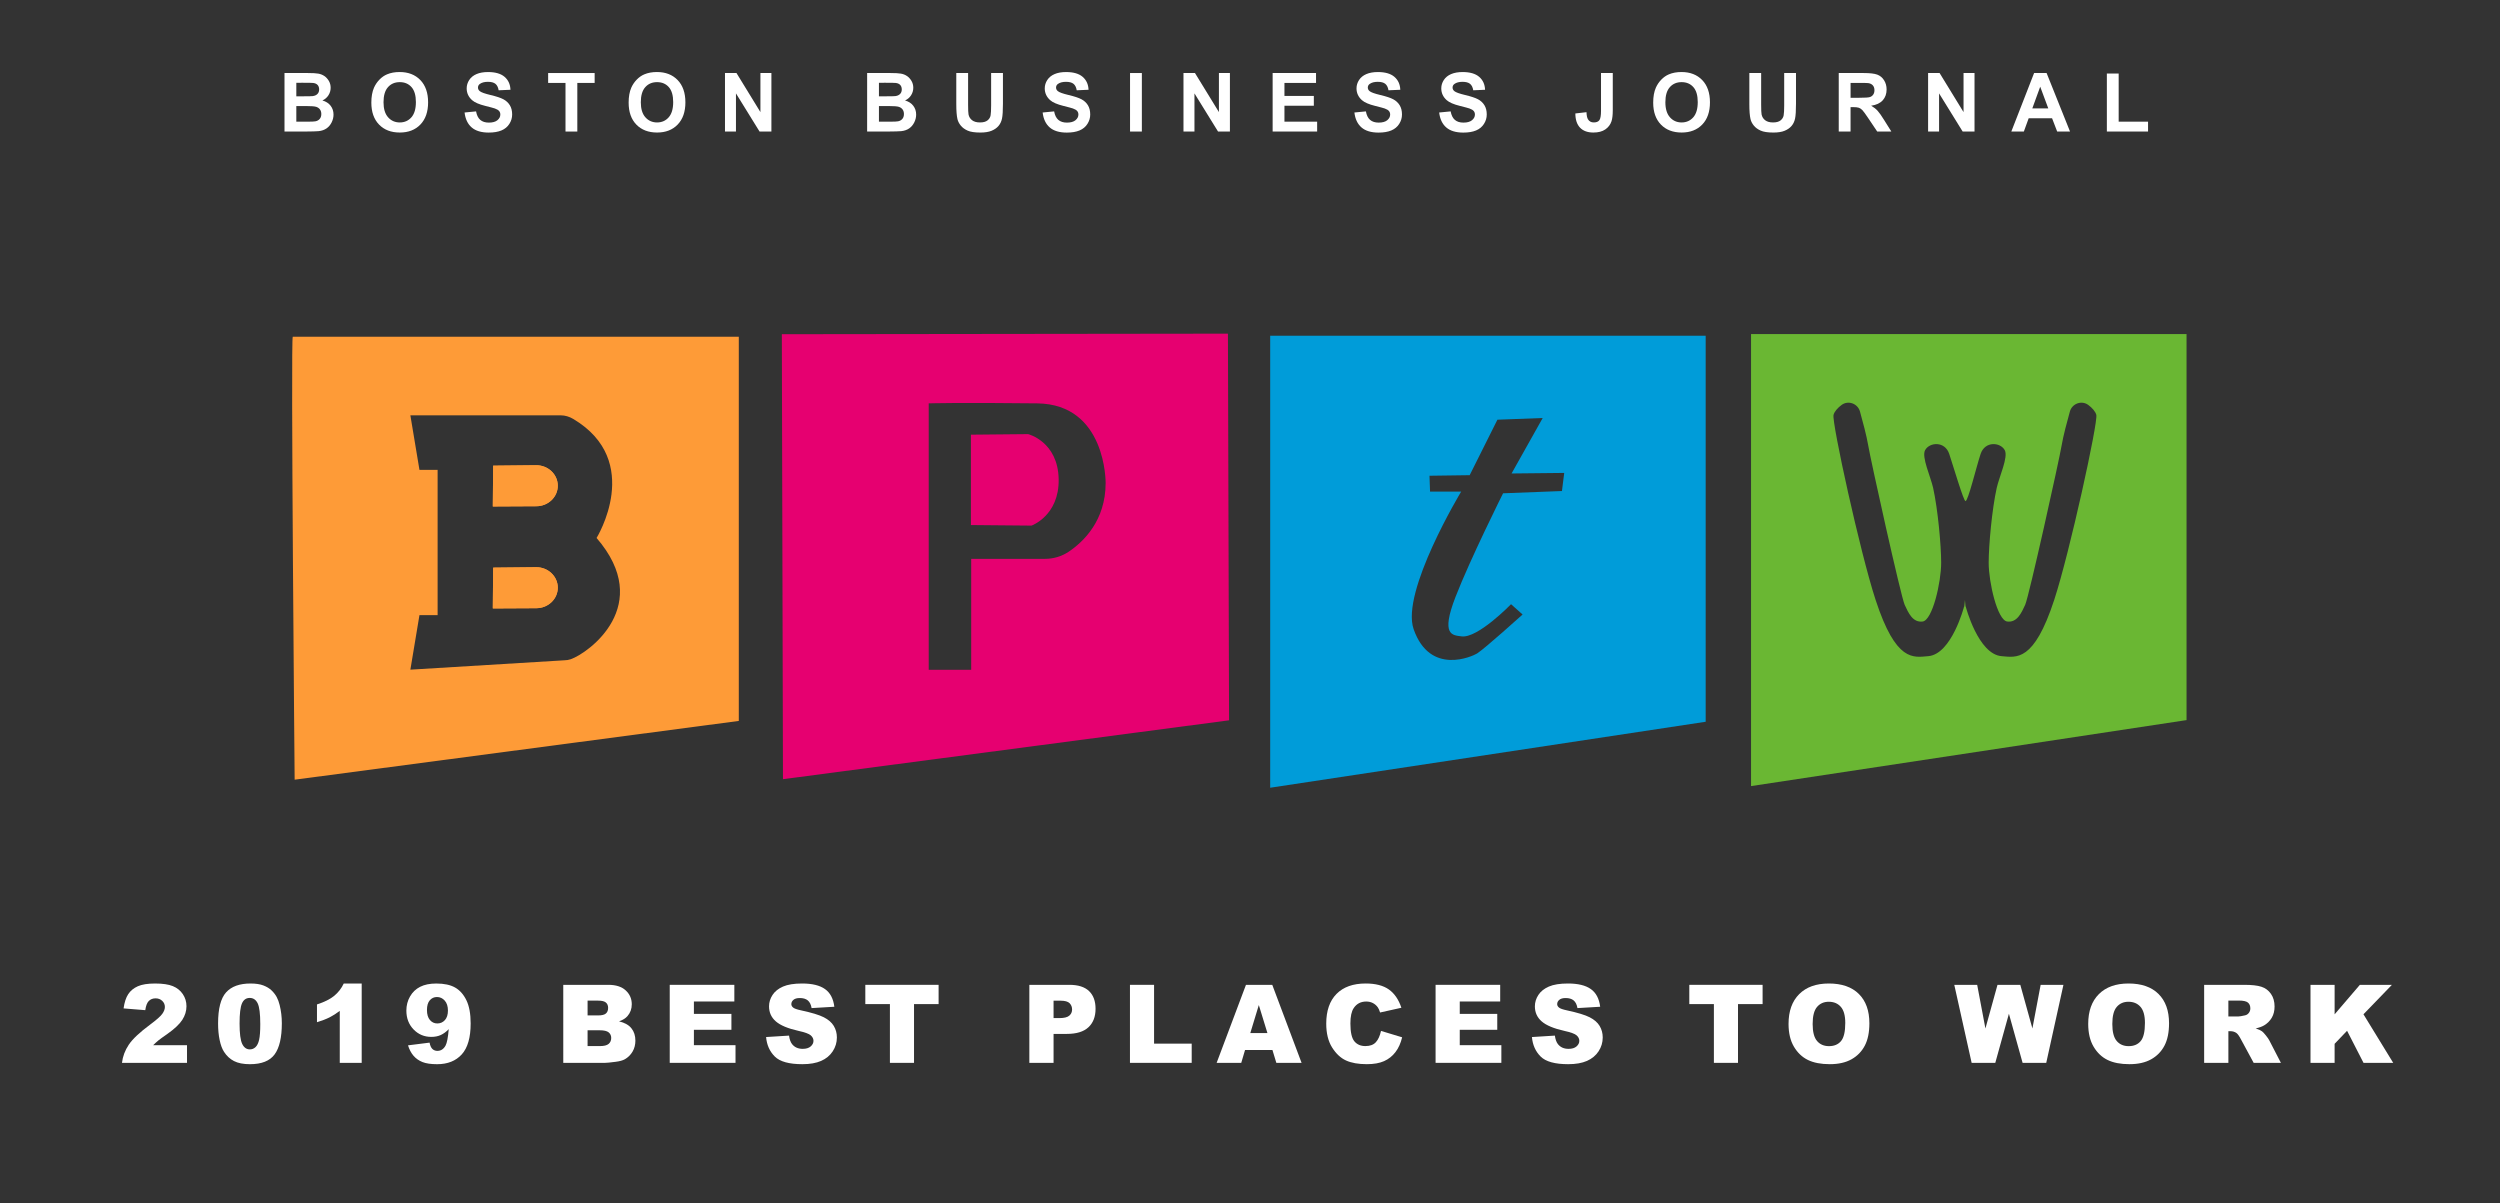 <svg xmlns="http://www.w3.org/2000/svg" xmlns:xlink="http://www.w3.org/1999/xlink" x="0px" y="0px" viewBox="0 0 288 138.628" style="enable-background:new 0 0 288 138.628;" xml:space="preserve"><rect x="0" y="0" width="288" height="138.628" fill="#333333" stroke="none"/> <g id="Layer_2"> </g> <g id="Layer_1"> <g> <path style="fill:#FE9B37;" d="M33.729,38.795c-0.249-0.249,0.214,51.025,0.214,51.025l51.167-6.77V38.795H33.729z M65.752,75.941 c-0.236,0.082-0.478,0.123-0.728,0.124l-17.749,1.079l1.046-6.278h2.093V54.126h-2.093l-1.046-6.278l17.321-0.002 c0.506,0,1,0.155,1.435,0.413c8.176,4.86,2.694,13.714,2.694,13.714C75.418,69.724,67.805,75.227,65.752,75.941z"></path> <path style="fill:#FE9B37;" d="M61.789,70.064l-5.018,0.026l0.041-4.697l4.936-0.052c1.381-0.015,2.509,1.047,2.509,2.361 C64.257,69.001,63.154,70.056,61.789,70.064z"></path> <path style="fill:#FE9B37;" d="M64.257,55.956c0,1.299-1.103,2.354-2.468,2.361l-5.018,0.026l0.041-4.697l4.936-0.052 C63.129,53.58,64.257,54.641,64.257,55.956L64.257,55.956z"></path> <path style="fill:#FE9B37;" d="M61.748,53.595l-4.936,0.052l-0.041,4.697l5.018-0.026c1.365-0.007,2.468-1.062,2.468-2.361v0 C64.257,54.641,63.129,53.58,61.748,53.595z"></path> <path style="fill:#FE9B37;" d="M61.748,65.341l-4.936,0.052l-0.041,4.697l5.018-0.026c1.365-0.007,2.468-1.062,2.468-2.361 C64.257,66.388,63.129,65.327,61.748,65.341z"></path> </g> <g> <path style="fill:#E60070;" d="M141.458,38.437l-51.39,0.065l0.13,51.26l51.39-6.782L141.458,38.437z M123.108,63.561 c-0.807,0.542-1.758,0.818-2.73,0.818h-8.496v12.78h-4.893V46.468c0,0,3.421-0.108,12.495,0c7.981,0.095,7.886,9.169,7.886,9.169 C127.369,59.98,124.811,62.419,123.108,63.561z"></path> <path style="fill:#E60070;" d="M118.828,60.55l-6.978-0.065v-10.41l6.587-0.065c0,0,3.456,0.848,3.522,5.217 C122.021,59.418,118.828,60.55,118.828,60.55z"></path> </g> <g> <path style="fill:#6AB733;" d="M201.72,38.487v52.07l50.169-7.601V38.487H201.72z M236.646,69.106 c-2.352,7.198-4.352,6.62-6.057,6.485c-2.708-0.214-4.133-5.701-4.133-5.701c-0.018,0.091-0.053-0.214-0.094-0.771 c-0.046,0.557-0.086,0.862-0.104,0.771c0,0-1.425,5.487-4.133,5.701c-1.705,0.135-3.706,0.713-6.057-6.485 c-1.788-5.472-5.06-20.453-4.846-21.308c0.094-0.374,0.474-0.817,0.937-1.154c0.765-0.557,1.854-0.149,2.109,0.761 c0.317,1.132,0.768,2.823,0.945,3.884c0.285,1.71,3.777,17.46,4.205,18.386c0.428,0.926,0.926,2.067,2.067,1.924 c1.14-0.143,2.138-4.532,2.138-6.77c0-1.995-0.383-6.176-0.926-8.623c-0.285-1.283-1.354-3.563-0.926-4.347 c0.507-0.93,2.28-1.069,2.779,0.428s1.658,5.457,1.877,5.44c0.309-0.024,1.243-3.943,1.742-5.44 c0.499-1.497,2.272-1.358,2.779-0.428c0.428,0.784-0.641,3.064-0.926,4.347c-0.544,2.447-0.926,6.628-0.926,8.623 c0,2.238,0.998,6.627,2.138,6.77c1.14,0.143,1.639-0.998,2.067-1.924c0.428-0.926,3.919-16.676,4.205-18.386 c0.177-1.061,0.628-2.753,0.945-3.884c0.255-0.911,1.344-1.318,2.109-0.761c0.464,0.337,0.844,0.78,0.937,1.154 C241.706,48.654,238.434,63.634,236.646,69.106z"></path> </g> <g> <path style="fill:#009CD9;" d="M146.325,38.677v52.07l50.169-7.601V38.677H146.325z M179.936,56.567l-6.782,0.261 c0,0-3.783,7.565-5.478,11.934c-1.731,4.46-0.351,4.406,0.694,4.548c1.865,0.254,5.701-3.706,5.701-3.706l1.33,1.188 c0,0-4.371,3.943-5.247,4.491c-0.51,0.319-5.423,2.593-7.304-2.804c-1.5-4.304,5.478-15.847,5.478-15.847h-3.587l-0.065-1.826 l4.63-0.065l3.196-6.391l5.217-0.196l-3.587,6.391l6.065-0.065L179.936,56.567z"></path> </g> <g> <path style="fill:#FFFFFF;" d="M32.775,8.413h2.694c0.533,0,0.931,0.022,1.193,0.067c0.262,0.044,0.497,0.137,0.704,0.278 c0.207,0.141,0.379,0.329,0.518,0.563c0.138,0.234,0.207,0.497,0.207,0.789c0,0.315-0.085,0.605-0.255,0.869 c-0.17,0.264-0.401,0.461-0.692,0.593c0.411,0.12,0.727,0.324,0.947,0.612s0.331,0.627,0.331,1.016 c0,0.307-0.071,0.604-0.214,0.894c-0.143,0.29-0.337,0.521-0.584,0.694c-0.247,0.173-0.551,0.28-0.913,0.32 c-0.227,0.024-0.774,0.04-1.642,0.046h-2.294V8.413z M34.136,9.535v1.559h0.892c0.53,0,0.86-0.008,0.988-0.023 c0.233-0.028,0.417-0.108,0.55-0.241c0.133-0.134,0.2-0.309,0.2-0.527c0-0.208-0.057-0.377-0.172-0.508 c-0.115-0.13-0.286-0.209-0.513-0.237c-0.135-0.016-0.522-0.023-1.163-0.023H34.136z M34.136,12.216v1.802h1.26 c0.49,0,0.802-0.014,0.934-0.042c0.202-0.037,0.367-0.126,0.494-0.269c0.127-0.142,0.191-0.333,0.191-0.572 c0-0.202-0.049-0.374-0.147-0.515c-0.098-0.141-0.24-0.244-0.425-0.308c-0.186-0.064-0.588-0.096-1.207-0.096H34.136z"></path> <path style="fill:#FFFFFF;" d="M42.779,11.824c0-0.687,0.103-1.263,0.308-1.729c0.153-0.343,0.362-0.651,0.627-0.924 s0.556-0.475,0.872-0.607c0.42-0.178,0.904-0.267,1.453-0.267c0.993,0,1.788,0.308,2.384,0.924 c0.596,0.616,0.895,1.473,0.895,2.57c0,1.088-0.296,1.94-0.888,2.554c-0.591,0.615-1.382,0.922-2.373,0.922 c-1.002,0-1.799-0.306-2.391-0.917C43.075,13.74,42.779,12.898,42.779,11.824z M44.182,11.779c0,0.763,0.176,1.342,0.529,1.736 s0.8,0.591,1.343,0.591s0.988-0.195,1.335-0.586c0.348-0.391,0.522-0.977,0.522-1.759c0-0.772-0.169-1.349-0.508-1.729 c-0.339-0.38-0.789-0.57-1.35-0.57s-1.013,0.192-1.356,0.577S44.182,11.003,44.182,11.779z"></path> <path style="fill:#FFFFFF;" d="M53.519,12.96l1.324-0.128c0.08,0.444,0.241,0.771,0.485,0.979s0.573,0.313,0.986,0.313 c0.438,0,0.769-0.093,0.991-0.278c0.222-0.186,0.333-0.402,0.333-0.651c0-0.159-0.047-0.295-0.14-0.407 c-0.094-0.112-0.257-0.209-0.49-0.292c-0.159-0.055-0.522-0.153-1.09-0.294c-0.729-0.181-1.241-0.403-1.536-0.667 c-0.414-0.371-0.621-0.823-0.621-1.356c0-0.343,0.097-0.665,0.292-0.963c0.194-0.299,0.475-0.526,0.841-0.683 s0.809-0.234,1.327-0.234c0.846,0,1.483,0.186,1.911,0.556c0.427,0.371,0.652,0.866,0.673,1.485l-1.361,0.06 c-0.059-0.346-0.183-0.595-0.375-0.747c-0.191-0.152-0.479-0.228-0.862-0.228c-0.396,0-0.705,0.081-0.929,0.244 c-0.144,0.104-0.216,0.244-0.216,0.418c0,0.159,0.067,0.296,0.202,0.409c0.172,0.144,0.589,0.294,1.251,0.451 s1.151,0.318,1.469,0.485s0.565,0.396,0.745,0.685C58.91,12.406,59,12.764,59,13.19c0,0.386-0.107,0.748-0.322,1.085 c-0.214,0.337-0.518,0.588-0.91,0.752c-0.393,0.164-0.881,0.246-1.467,0.246c-0.852,0-1.507-0.197-1.963-0.591 S53.608,13.715,53.519,12.96z"></path> <path style="fill:#FFFFFF;" d="M65.146,15.154V9.553h-2v-1.14h5.357v1.14h-1.996v5.601H65.146z"></path> <path style="fill:#FFFFFF;" d="M72.419,11.824c0-0.687,0.103-1.263,0.308-1.729c0.153-0.343,0.362-0.651,0.627-0.924 s0.556-0.475,0.872-0.607c0.42-0.178,0.904-0.267,1.453-0.267c0.993,0,1.788,0.308,2.384,0.924 c0.596,0.616,0.895,1.473,0.895,2.57c0,1.088-0.296,1.94-0.888,2.554c-0.591,0.615-1.382,0.922-2.373,0.922 c-1.002,0-1.799-0.306-2.391-0.917C72.715,13.74,72.419,12.898,72.419,11.824z M73.822,11.779c0,0.763,0.176,1.342,0.529,1.736 s0.8,0.591,1.343,0.591s0.988-0.195,1.335-0.586c0.348-0.391,0.522-0.977,0.522-1.759c0-0.772-0.169-1.349-0.508-1.729 c-0.339-0.38-0.789-0.57-1.35-0.57s-1.013,0.192-1.356,0.577S73.822,11.003,73.822,11.779z"></path> <path style="fill:#FFFFFF;" d="M83.518,15.154V8.413h1.324l2.759,4.501V8.413h1.265v6.741H87.5l-2.717-4.396v4.396H83.518z"></path> <path style="fill:#FFFFFF;" d="M99.894,8.413h2.694c0.533,0,0.931,0.022,1.193,0.067c0.262,0.044,0.497,0.137,0.704,0.278 c0.207,0.141,0.379,0.329,0.518,0.563c0.138,0.234,0.207,0.497,0.207,0.789c0,0.315-0.085,0.605-0.255,0.869 c-0.17,0.264-0.401,0.461-0.692,0.593c0.411,0.12,0.727,0.324,0.947,0.612s0.331,0.627,0.331,1.016 c0,0.307-0.071,0.604-0.214,0.894c-0.143,0.29-0.337,0.521-0.584,0.694c-0.247,0.173-0.551,0.28-0.913,0.32 c-0.227,0.024-0.774,0.04-1.642,0.046h-2.294V8.413z M101.254,9.535v1.559h0.892c0.53,0,0.86-0.008,0.988-0.023 c0.233-0.028,0.417-0.108,0.55-0.241c0.133-0.134,0.2-0.309,0.2-0.527c0-0.208-0.057-0.377-0.172-0.508 c-0.115-0.13-0.286-0.209-0.513-0.237c-0.135-0.016-0.522-0.023-1.163-0.023H101.254z M101.254,12.216v1.802h1.26 c0.49,0,0.802-0.014,0.934-0.042c0.202-0.037,0.367-0.126,0.494-0.269c0.127-0.142,0.191-0.333,0.191-0.572 c0-0.202-0.049-0.374-0.147-0.515c-0.098-0.141-0.24-0.244-0.425-0.308c-0.186-0.064-0.588-0.096-1.207-0.096H101.254z"></path> <path style="fill:#FFFFFF;" d="M110.164,8.413h1.361v3.651c0,0.579,0.017,0.955,0.05,1.126c0.058,0.276,0.197,0.498,0.416,0.665 c0.219,0.167,0.519,0.25,0.899,0.25c0.386,0,0.678-0.079,0.874-0.237c0.196-0.158,0.314-0.352,0.354-0.582 c0.04-0.23,0.06-0.612,0.06-1.145V8.413h1.361v3.541c0,0.809-0.037,1.381-0.11,1.715c-0.073,0.334-0.209,0.616-0.407,0.846 s-0.462,0.413-0.793,0.549c-0.331,0.137-0.764,0.205-1.297,0.205c-0.644,0-1.132-0.074-1.464-0.223 c-0.333-0.149-0.596-0.342-0.789-0.58c-0.193-0.237-0.32-0.486-0.382-0.747c-0.089-0.386-0.133-0.957-0.133-1.71V8.413z"></path> <path style="fill:#FFFFFF;" d="M120.113,12.96l1.324-0.128c0.08,0.444,0.241,0.771,0.485,0.979s0.573,0.313,0.986,0.313 c0.438,0,0.769-0.093,0.991-0.278c0.222-0.186,0.333-0.402,0.333-0.651c0-0.159-0.047-0.295-0.14-0.407 c-0.094-0.112-0.257-0.209-0.49-0.292c-0.159-0.055-0.522-0.153-1.09-0.294c-0.729-0.181-1.241-0.403-1.536-0.667 c-0.414-0.371-0.621-0.823-0.621-1.356c0-0.343,0.097-0.665,0.292-0.963c0.194-0.299,0.475-0.526,0.841-0.683 s0.809-0.234,1.327-0.234c0.846,0,1.483,0.186,1.911,0.556c0.427,0.371,0.652,0.866,0.673,1.485l-1.361,0.06 c-0.059-0.346-0.183-0.595-0.375-0.747c-0.191-0.152-0.479-0.228-0.862-0.228c-0.396,0-0.705,0.081-0.929,0.244 c-0.144,0.104-0.216,0.244-0.216,0.418c0,0.159,0.067,0.296,0.202,0.409c0.172,0.144,0.589,0.294,1.251,0.451 s1.151,0.318,1.469,0.485s0.565,0.396,0.745,0.685c0.179,0.29,0.269,0.648,0.269,1.074c0,0.386-0.107,0.748-0.322,1.085 c-0.214,0.337-0.518,0.588-0.91,0.752c-0.393,0.164-0.881,0.246-1.467,0.246c-0.852,0-1.507-0.197-1.963-0.591 S120.202,13.715,120.113,12.96z"></path> <path style="fill:#FFFFFF;" d="M130.181,15.154V8.413h1.361v6.741H130.181z"></path> <path style="fill:#FFFFFF;" d="M136.337,15.154V8.413h1.324l2.759,4.501V8.413h1.266v6.741h-1.367l-2.717-4.396v4.396H136.337z"></path> <path style="fill:#FFFFFF;" d="M146.608,15.154V8.413h4.998v1.14h-3.638v1.495h3.385v1.136h-3.385v1.834h3.766v1.136H146.608z"></path> <path style="fill:#FFFFFF;" d="M156.027,12.96l1.324-0.128c0.08,0.444,0.242,0.771,0.485,0.979 c0.244,0.208,0.572,0.313,0.986,0.313c0.438,0,0.769-0.093,0.991-0.278c0.222-0.186,0.333-0.402,0.333-0.651 c0-0.159-0.047-0.295-0.14-0.407c-0.094-0.112-0.257-0.209-0.49-0.292c-0.159-0.055-0.522-0.153-1.09-0.294 c-0.729-0.181-1.241-0.403-1.535-0.667c-0.414-0.371-0.621-0.823-0.621-1.356c0-0.343,0.098-0.665,0.292-0.963 s0.475-0.526,0.842-0.683c0.366-0.156,0.808-0.234,1.326-0.234c0.846,0,1.482,0.186,1.91,0.556 c0.428,0.371,0.652,0.866,0.674,1.485l-1.361,0.06c-0.058-0.346-0.183-0.595-0.374-0.747c-0.192-0.152-0.479-0.228-0.862-0.228 c-0.396,0-0.705,0.081-0.929,0.244c-0.145,0.104-0.217,0.244-0.217,0.418c0,0.159,0.067,0.296,0.203,0.409 c0.171,0.144,0.588,0.294,1.25,0.451s1.152,0.318,1.47,0.485c0.316,0.167,0.565,0.396,0.744,0.685 c0.18,0.29,0.27,0.648,0.27,1.074c0,0.386-0.107,0.748-0.322,1.085c-0.215,0.337-0.518,0.588-0.91,0.752s-0.882,0.246-1.467,0.246 c-0.853,0-1.507-0.197-1.963-0.591C156.39,14.288,156.116,13.715,156.027,12.96z"></path> <path style="fill:#FFFFFF;" d="M165.792,12.96l1.324-0.128c0.08,0.444,0.242,0.771,0.485,0.979 c0.244,0.208,0.572,0.313,0.986,0.313c0.438,0,0.769-0.093,0.991-0.278c0.222-0.186,0.333-0.402,0.333-0.651 c0-0.159-0.047-0.295-0.14-0.407c-0.094-0.112-0.257-0.209-0.49-0.292c-0.159-0.055-0.522-0.153-1.09-0.294 c-0.729-0.181-1.241-0.403-1.535-0.667c-0.414-0.371-0.621-0.823-0.621-1.356c0-0.343,0.098-0.665,0.292-0.963 s0.475-0.526,0.842-0.683c0.366-0.156,0.808-0.234,1.326-0.234c0.846,0,1.482,0.186,1.91,0.556 c0.428,0.371,0.652,0.866,0.674,1.485l-1.361,0.06c-0.058-0.346-0.183-0.595-0.374-0.747c-0.192-0.152-0.479-0.228-0.862-0.228 c-0.396,0-0.705,0.081-0.929,0.244c-0.145,0.104-0.217,0.244-0.217,0.418c0,0.159,0.067,0.296,0.203,0.409 c0.171,0.144,0.588,0.294,1.25,0.451s1.152,0.318,1.47,0.485c0.316,0.167,0.565,0.396,0.744,0.685 c0.18,0.29,0.27,0.648,0.27,1.074c0,0.386-0.107,0.748-0.322,1.085c-0.215,0.337-0.518,0.588-0.91,0.752s-0.882,0.246-1.467,0.246 c-0.853,0-1.507-0.197-1.963-0.591C166.154,14.288,165.881,13.715,165.792,12.96z"></path> <path style="fill:#FFFFFF;" d="M184.436,8.413h1.356v4.267c0,0.558-0.049,0.987-0.146,1.287c-0.132,0.393-0.371,0.708-0.718,0.945 c-0.347,0.237-0.803,0.356-1.37,0.356c-0.665,0-1.177-0.186-1.536-0.559c-0.358-0.372-0.539-0.918-0.542-1.639l1.282-0.147 c0.016,0.386,0.072,0.659,0.171,0.818c0.146,0.242,0.37,0.363,0.671,0.363c0.304,0,0.518-0.086,0.644-0.26 s0.188-0.533,0.188-1.078V8.413z"></path> <path style="fill:#FFFFFF;" d="M190.448,11.824c0-0.687,0.103-1.263,0.309-1.729c0.152-0.343,0.362-0.651,0.627-0.924 c0.266-0.273,0.556-0.475,0.871-0.607c0.42-0.178,0.904-0.267,1.453-0.267c0.993,0,1.788,0.308,2.385,0.924 c0.596,0.616,0.894,1.473,0.894,2.57c0,1.088-0.296,1.94-0.887,2.554c-0.592,0.615-1.383,0.922-2.373,0.922 c-1.002,0-1.799-0.306-2.391-0.917C190.744,13.74,190.448,12.898,190.448,11.824z M191.851,11.779 c0,0.763,0.177,1.342,0.529,1.736c0.352,0.394,0.8,0.591,1.342,0.591c0.543,0,0.988-0.195,1.336-0.586 c0.348-0.391,0.522-0.977,0.522-1.759c0-0.772-0.17-1.349-0.509-1.729c-0.339-0.38-0.788-0.57-1.35-0.57 c-0.561,0-1.013,0.192-1.356,0.577C192.022,10.423,191.851,11.003,191.851,11.779z"></path> <path style="fill:#FFFFFF;" d="M201.524,8.413h1.361v3.651c0,0.579,0.017,0.955,0.051,1.126c0.058,0.276,0.196,0.498,0.416,0.665 c0.219,0.167,0.519,0.25,0.898,0.25c0.387,0,0.678-0.079,0.874-0.237s0.314-0.352,0.354-0.582c0.04-0.23,0.061-0.612,0.061-1.145 V8.413h1.36v3.541c0,0.809-0.036,1.381-0.11,1.715c-0.073,0.334-0.209,0.616-0.406,0.846c-0.198,0.23-0.463,0.413-0.794,0.549 c-0.331,0.137-0.763,0.205-1.296,0.205c-0.645,0-1.132-0.074-1.465-0.223c-0.333-0.149-0.596-0.342-0.789-0.58 c-0.192-0.237-0.32-0.486-0.381-0.747c-0.089-0.386-0.134-0.957-0.134-1.71V8.413z"></path> <path style="fill:#FFFFFF;" d="M211.823,15.154V8.413h2.865c0.72,0,1.243,0.061,1.569,0.182c0.327,0.121,0.588,0.336,0.784,0.646 s0.295,0.664,0.295,1.062c0,0.506-0.149,0.924-0.446,1.253c-0.298,0.33-0.742,0.538-1.334,0.623 c0.295,0.172,0.538,0.36,0.729,0.566c0.191,0.205,0.449,0.57,0.774,1.094l0.823,1.315h-1.628l-0.983-1.467 c-0.35-0.524-0.589-0.854-0.718-0.991c-0.129-0.137-0.266-0.23-0.409-0.281c-0.145-0.05-0.372-0.076-0.686-0.076h-0.275v2.814 H211.823z M213.185,11.263h1.007c0.653,0,1.061-0.027,1.223-0.083c0.163-0.055,0.29-0.15,0.382-0.285s0.139-0.303,0.139-0.506 c0-0.227-0.061-0.41-0.182-0.549s-0.292-0.228-0.513-0.265c-0.11-0.015-0.441-0.023-0.993-0.023h-1.062V11.263z"></path> <path style="fill:#FFFFFF;" d="M222.117,15.154V8.413h1.324l2.759,4.501V8.413h1.265v6.741h-1.366l-2.718-4.396v4.396H222.117z"></path> <path style="fill:#FFFFFF;" d="M238.467,15.154h-1.48l-0.589-1.531h-2.694l-0.557,1.531h-1.443l2.625-6.741h1.439L238.467,15.154z M235.961,12.487l-0.929-2.501l-0.91,2.501H235.961z"></path> <path style="fill:#FFFFFF;" d="M242.71,15.154V8.468h1.361v5.55h3.384v1.136H242.71z"></path> </g> <g> <path style="fill:#FFFFFF;" d="M21.544,122.44h-7.492c0.086-0.739,0.346-1.436,0.782-2.088c0.435-0.651,1.251-1.421,2.449-2.308 c0.731-0.544,1.199-0.957,1.404-1.238c0.205-0.282,0.307-0.55,0.307-0.804c0-0.273-0.101-0.508-0.304-0.702 c-0.202-0.193-0.457-0.291-0.763-0.291c-0.319,0-0.579,0.101-0.782,0.301c-0.202,0.2-0.338,0.554-0.408,1.061l-2.501-0.202 c0.098-0.703,0.278-1.252,0.54-1.646c0.261-0.395,0.63-0.696,1.106-0.907c0.476-0.21,1.135-0.315,1.977-0.315 c0.879,0,1.562,0.1,2.051,0.3s0.873,0.508,1.152,0.923c0.28,0.415,0.42,0.88,0.42,1.395c0,0.548-0.16,1.071-0.481,1.57 c-0.321,0.498-0.904,1.046-1.75,1.643c-0.502,0.348-0.839,0.591-1.008,0.729c-0.17,0.139-0.369,0.321-0.598,0.546h3.899V122.44z"></path> <path style="fill:#FFFFFF;" d="M25.123,117.91c0-1.709,0.307-2.904,0.922-3.587s1.552-1.023,2.811-1.023 c0.605,0,1.102,0.074,1.49,0.224s0.705,0.343,0.95,0.582s0.438,0.491,0.58,0.754c0.141,0.264,0.254,0.571,0.34,0.923 c0.167,0.671,0.251,1.369,0.251,2.097c0,1.631-0.276,2.824-0.828,3.581c-0.552,0.756-1.502,1.134-2.851,1.134 c-0.756,0-1.367-0.121-1.833-0.361c-0.466-0.241-0.848-0.595-1.146-1.062c-0.217-0.331-0.385-0.783-0.506-1.357 S25.123,118.604,25.123,117.91z M27.599,117.916c0,1.145,0.101,1.926,0.304,2.345c0.202,0.419,0.496,0.629,0.879,0.629 c0.253,0,0.473-0.089,0.659-0.267s0.323-0.459,0.411-0.844c0.088-0.384,0.132-0.982,0.132-1.796c0-1.193-0.101-1.995-0.303-2.406 c-0.203-0.411-0.506-0.616-0.911-0.616c-0.413,0-0.711,0.21-0.895,0.629S27.599,116.784,27.599,117.916z"></path> <path style="fill:#FFFFFF;" d="M41.667,113.3v9.141h-2.526v-5.989c-0.409,0.311-0.804,0.562-1.187,0.754s-0.861,0.376-1.438,0.552 v-2.048c0.85-0.273,1.51-0.603,1.98-0.987c0.47-0.384,0.838-0.858,1.104-1.422H41.667z"></path> <path style="fill:#FFFFFF;" d="M47.004,120.424l2.483-0.313c0.065,0.348,0.176,0.593,0.331,0.736 c0.155,0.143,0.345,0.214,0.57,0.214c0.401,0,0.713-0.202,0.938-0.606c0.164-0.298,0.286-0.93,0.368-1.895 c-0.298,0.307-0.605,0.531-0.92,0.675c-0.314,0.143-0.678,0.214-1.091,0.214c-0.806,0-1.485-0.285-2.039-0.857 c-0.554-0.572-0.831-1.296-0.831-2.171c0-0.597,0.141-1.141,0.423-1.631c0.282-0.49,0.67-0.861,1.165-1.112 c0.495-0.252,1.116-0.377,1.864-0.377c0.899,0,1.621,0.154,2.164,0.463c0.544,0.309,0.978,0.799,1.303,1.471 c0.325,0.673,0.487,1.561,0.487,2.664c0,1.623-0.341,2.812-1.024,3.565s-1.629,1.131-2.838,1.131 c-0.715,0-1.279-0.083-1.692-0.248c-0.413-0.166-0.756-0.408-1.03-0.727C47.361,121.3,47.151,120.901,47.004,120.424z M51.602,116.414c0-0.486-0.123-0.867-0.368-1.144c-0.245-0.275-0.543-0.414-0.895-0.414c-0.331,0-0.606,0.125-0.825,0.374 c-0.219,0.25-0.328,0.624-0.328,1.122c0,0.503,0.114,0.887,0.34,1.152c0.227,0.266,0.51,0.398,0.849,0.398 c0.352,0,0.644-0.128,0.877-0.386S51.602,116.892,51.602,116.414z"></path> <path style="fill:#FFFFFF;" d="M64.889,113.453h5.199c0.867,0,1.532,0.214,1.996,0.644c0.464,0.429,0.696,0.96,0.696,1.594 c0,0.531-0.166,0.987-0.497,1.367c-0.221,0.254-0.543,0.454-0.969,0.601c0.646,0.155,1.121,0.422,1.425,0.801 c0.305,0.378,0.457,0.853,0.457,1.425c0,0.466-0.108,0.885-0.325,1.257c-0.216,0.372-0.513,0.666-0.889,0.883 c-0.233,0.135-0.584,0.233-1.055,0.294c-0.625,0.082-1.04,0.123-1.245,0.123h-4.794V113.453z M67.69,116.977h1.208 c0.433,0,0.735-0.074,0.904-0.224c0.17-0.148,0.254-0.364,0.254-0.646c0-0.262-0.084-0.466-0.254-0.613 c-0.169-0.146-0.465-0.221-0.886-0.221H67.69V116.977z M67.69,120.509h1.416c0.479,0,0.815-0.084,1.012-0.254 s0.294-0.397,0.294-0.684c0-0.266-0.097-0.479-0.292-0.641c-0.194-0.161-0.534-0.242-1.021-0.242h-1.41V120.509z"></path> <path style="fill:#FFFFFF;" d="M77.154,113.453h7.442v1.919h-4.659v1.428h4.322v1.833h-4.322v1.772h4.794v2.035h-7.578V113.453z"></path> <path style="fill:#FFFFFF;" d="M88.254,119.467l2.643-0.165c0.057,0.429,0.174,0.756,0.35,0.98 c0.286,0.364,0.695,0.546,1.226,0.546c0.396,0,0.702-0.093,0.917-0.279c0.214-0.186,0.322-0.401,0.322-0.646 c0-0.233-0.102-0.441-0.307-0.625c-0.204-0.185-0.678-0.358-1.422-0.521c-1.218-0.273-2.086-0.638-2.605-1.091 c-0.523-0.454-0.785-1.032-0.785-1.735c0-0.462,0.134-0.898,0.401-1.309c0.268-0.411,0.67-0.734,1.208-0.969 c0.537-0.235,1.274-0.353,2.21-0.353c1.148,0,2.024,0.213,2.627,0.641c0.603,0.427,0.961,1.106,1.076,2.038l-2.618,0.153 c-0.07-0.404-0.216-0.699-0.438-0.883c-0.223-0.184-0.53-0.275-0.923-0.275c-0.323,0-0.566,0.068-0.729,0.205 s-0.245,0.304-0.245,0.5c0,0.143,0.067,0.271,0.202,0.386c0.131,0.118,0.441,0.229,0.932,0.331 c1.214,0.262,2.083,0.526,2.608,0.794s0.907,0.6,1.146,0.996s0.358,0.84,0.358,1.33c0,0.577-0.159,1.108-0.478,1.595 s-0.764,0.854-1.336,1.106c-0.572,0.251-1.293,0.377-2.164,0.377c-1.529,0-2.587-0.294-3.176-0.883S88.332,120.374,88.254,119.467 z"></path> <path style="fill:#FFFFFF;" d="M99.685,113.453h8.442v2.219h-2.832v6.769h-2.777v-6.769h-2.833V113.453z"></path> <path style="fill:#FFFFFF;" d="M118.581,113.453h4.617c1.005,0,1.758,0.239,2.259,0.717c0.501,0.479,0.751,1.159,0.751,2.042 c0,0.907-0.272,1.616-0.818,2.127c-0.545,0.511-1.378,0.767-2.498,0.767h-1.521v3.335h-2.79V113.453z M121.371,117.284h0.681 c0.535,0,0.911-0.093,1.128-0.278c0.217-0.187,0.325-0.424,0.325-0.715c0-0.281-0.094-0.521-0.282-0.717s-0.542-0.295-1.061-0.295 h-0.791V117.284z"></path> <path style="fill:#FFFFFF;" d="M130.172,113.453h2.777v6.774h4.334v2.213h-7.112V113.453z"></path> <path style="fill:#FFFFFF;" d="M146.584,120.957h-3.154l-0.438,1.483h-2.835l3.378-8.987h3.03l3.377,8.987h-2.908L146.584,120.957 z M146.008,119.013l-0.992-3.231l-0.982,3.231H146.008z"></path> <path style="fill:#FFFFFF;" d="M159.092,118.761l2.434,0.736c-0.163,0.683-0.421,1.252-0.772,1.71s-0.788,0.804-1.309,1.036 c-0.521,0.233-1.185,0.35-1.989,0.35c-0.978,0-1.775-0.142-2.395-0.426s-1.153-0.783-1.603-1.498 c-0.45-0.715-0.675-1.63-0.675-2.745c0-1.486,0.396-2.629,1.187-3.428c0.791-0.798,1.909-1.197,3.356-1.197 c1.132,0,2.021,0.229,2.67,0.687c0.647,0.458,1.129,1.161,1.443,2.108l-2.452,0.546c-0.086-0.273-0.176-0.474-0.27-0.601 c-0.155-0.213-0.346-0.376-0.57-0.49s-0.477-0.172-0.754-0.172c-0.63,0-1.112,0.253-1.447,0.76c-0.253,0.375-0.38,0.965-0.38,1.77 c0,0.996,0.151,1.679,0.454,2.048c0.302,0.369,0.728,0.554,1.274,0.554c0.531,0,0.934-0.148,1.205-0.447 C158.771,119.763,158.969,119.33,159.092,118.761z"></path> <path style="fill:#FFFFFF;" d="M165.379,113.453h7.443v1.919h-4.659v1.428h4.321v1.833h-4.321v1.772h4.794v2.035h-7.578V113.453z"></path> <path style="fill:#FFFFFF;" d="M176.479,119.467l2.642-0.165c0.058,0.429,0.174,0.756,0.35,0.98 c0.286,0.364,0.695,0.546,1.227,0.546c0.396,0,0.702-0.093,0.916-0.279c0.215-0.186,0.322-0.401,0.322-0.646 c0-0.233-0.103-0.441-0.307-0.625c-0.204-0.185-0.679-0.358-1.422-0.521c-1.219-0.273-2.087-0.638-2.605-1.091 c-0.523-0.454-0.785-1.032-0.785-1.735c0-0.462,0.134-0.898,0.401-1.309c0.268-0.411,0.671-0.734,1.208-0.969 c0.537-0.235,1.274-0.353,2.21-0.353c1.148,0,2.024,0.213,2.627,0.641c0.603,0.427,0.962,1.106,1.076,2.038l-2.618,0.153 c-0.069-0.404-0.216-0.699-0.438-0.883s-0.53-0.275-0.922-0.275c-0.323,0-0.566,0.068-0.729,0.205 c-0.164,0.137-0.246,0.304-0.246,0.5c0,0.143,0.067,0.271,0.203,0.386c0.13,0.118,0.441,0.229,0.932,0.331 c1.214,0.262,2.083,0.526,2.608,0.794s0.907,0.6,1.146,0.996s0.358,0.84,0.358,1.33c0,0.577-0.159,1.108-0.478,1.595 c-0.319,0.486-0.765,0.854-1.337,1.106c-0.572,0.251-1.294,0.377-2.164,0.377c-1.528,0-2.587-0.294-3.176-0.883 S176.557,120.374,176.479,119.467z"></path> <path style="fill:#FFFFFF;" d="M194.609,113.453h8.442v2.219h-2.833v6.769h-2.777v-6.769h-2.832V113.453z"></path> <path style="fill:#FFFFFF;" d="M206.04,117.953c0-1.468,0.408-2.61,1.226-3.428s1.956-1.226,3.415-1.226 c1.496,0,2.648,0.401,3.458,1.204c0.81,0.804,1.214,1.929,1.214,3.375c0,1.051-0.177,1.912-0.53,2.584 c-0.354,0.673-0.864,1.196-1.533,1.57c-0.668,0.373-1.501,0.561-2.498,0.561c-1.014,0-1.853-0.161-2.517-0.484 s-1.202-0.834-1.615-1.532C206.246,119.878,206.04,119.003,206.04,117.953z M208.817,117.965c0,0.907,0.168,1.56,0.506,1.956 c0.337,0.396,0.796,0.595,1.376,0.595c0.597,0,1.059-0.194,1.386-0.583c0.327-0.388,0.49-1.085,0.49-2.09 c0-0.847-0.171-1.465-0.512-1.854c-0.342-0.391-0.805-0.586-1.389-0.586c-0.561,0-1.01,0.198-1.349,0.595 C208.986,116.393,208.817,117.05,208.817,117.965z"></path> <path style="fill:#FFFFFF;" d="M225.133,113.453h2.638l0.949,5.031l1.391-5.031h2.628l1.394,5.024l0.95-5.024h2.625l-1.981,8.987 h-2.724l-1.576-5.658l-1.57,5.658h-2.724L225.133,113.453z"></path> <path style="fill:#FFFFFF;" d="M240.562,117.953c0-1.468,0.408-2.61,1.226-3.428s1.956-1.226,3.415-1.226 c1.496,0,2.648,0.401,3.458,1.204c0.81,0.804,1.214,1.929,1.214,3.375c0,1.051-0.177,1.912-0.53,2.584 c-0.354,0.673-0.864,1.196-1.533,1.57c-0.668,0.373-1.501,0.561-2.498,0.561c-1.014,0-1.853-0.161-2.517-0.484 s-1.202-0.834-1.615-1.532C240.768,119.878,240.562,119.003,240.562,117.953z M243.339,117.965c0,0.907,0.168,1.56,0.506,1.956 c0.337,0.396,0.796,0.595,1.376,0.595c0.597,0,1.059-0.194,1.386-0.583c0.327-0.388,0.49-1.085,0.49-2.09 c0-0.847-0.171-1.465-0.512-1.854c-0.342-0.391-0.805-0.586-1.389-0.586c-0.561,0-1.01,0.198-1.349,0.595 C243.508,116.393,243.339,117.05,243.339,117.965z"></path> <path style="fill:#FFFFFF;" d="M253.918,122.44v-8.987h4.629c0.858,0,1.515,0.073,1.968,0.221c0.454,0.146,0.819,0.42,1.098,0.818 s0.417,0.884,0.417,1.456c0,0.498-0.106,0.929-0.319,1.29c-0.212,0.362-0.505,0.655-0.877,0.88 c-0.237,0.144-0.562,0.262-0.976,0.355c0.331,0.11,0.572,0.222,0.724,0.332c0.102,0.073,0.25,0.23,0.443,0.472 c0.194,0.242,0.324,0.428,0.39,0.559l1.345,2.604h-3.138l-1.485-2.746c-0.188-0.356-0.355-0.587-0.502-0.693 c-0.2-0.139-0.428-0.208-0.681-0.208h-0.245v3.647H253.918z M256.708,117.094h1.171c0.126,0,0.372-0.041,0.735-0.123 c0.184-0.036,0.334-0.131,0.451-0.282c0.116-0.15,0.174-0.324,0.174-0.521c0-0.29-0.092-0.513-0.275-0.669 c-0.184-0.155-0.529-0.232-1.036-0.232h-1.22V117.094z"></path> <path style="fill:#FFFFFF;" d="M266.171,113.453h2.777v3.396l2.909-3.396h3.693l-3.279,3.392l3.427,5.596h-3.42l-1.896-3.696 l-1.435,1.503v2.193h-2.777V113.453z"></path> </g> <g> </g> <g> </g> <g> </g> <g> </g> <g> </g> <g> </g> <g> </g> <g> </g> <g> </g> <g> </g> <g> </g> <g> </g> <g> </g> <g> </g> <g> </g> </g> </svg>